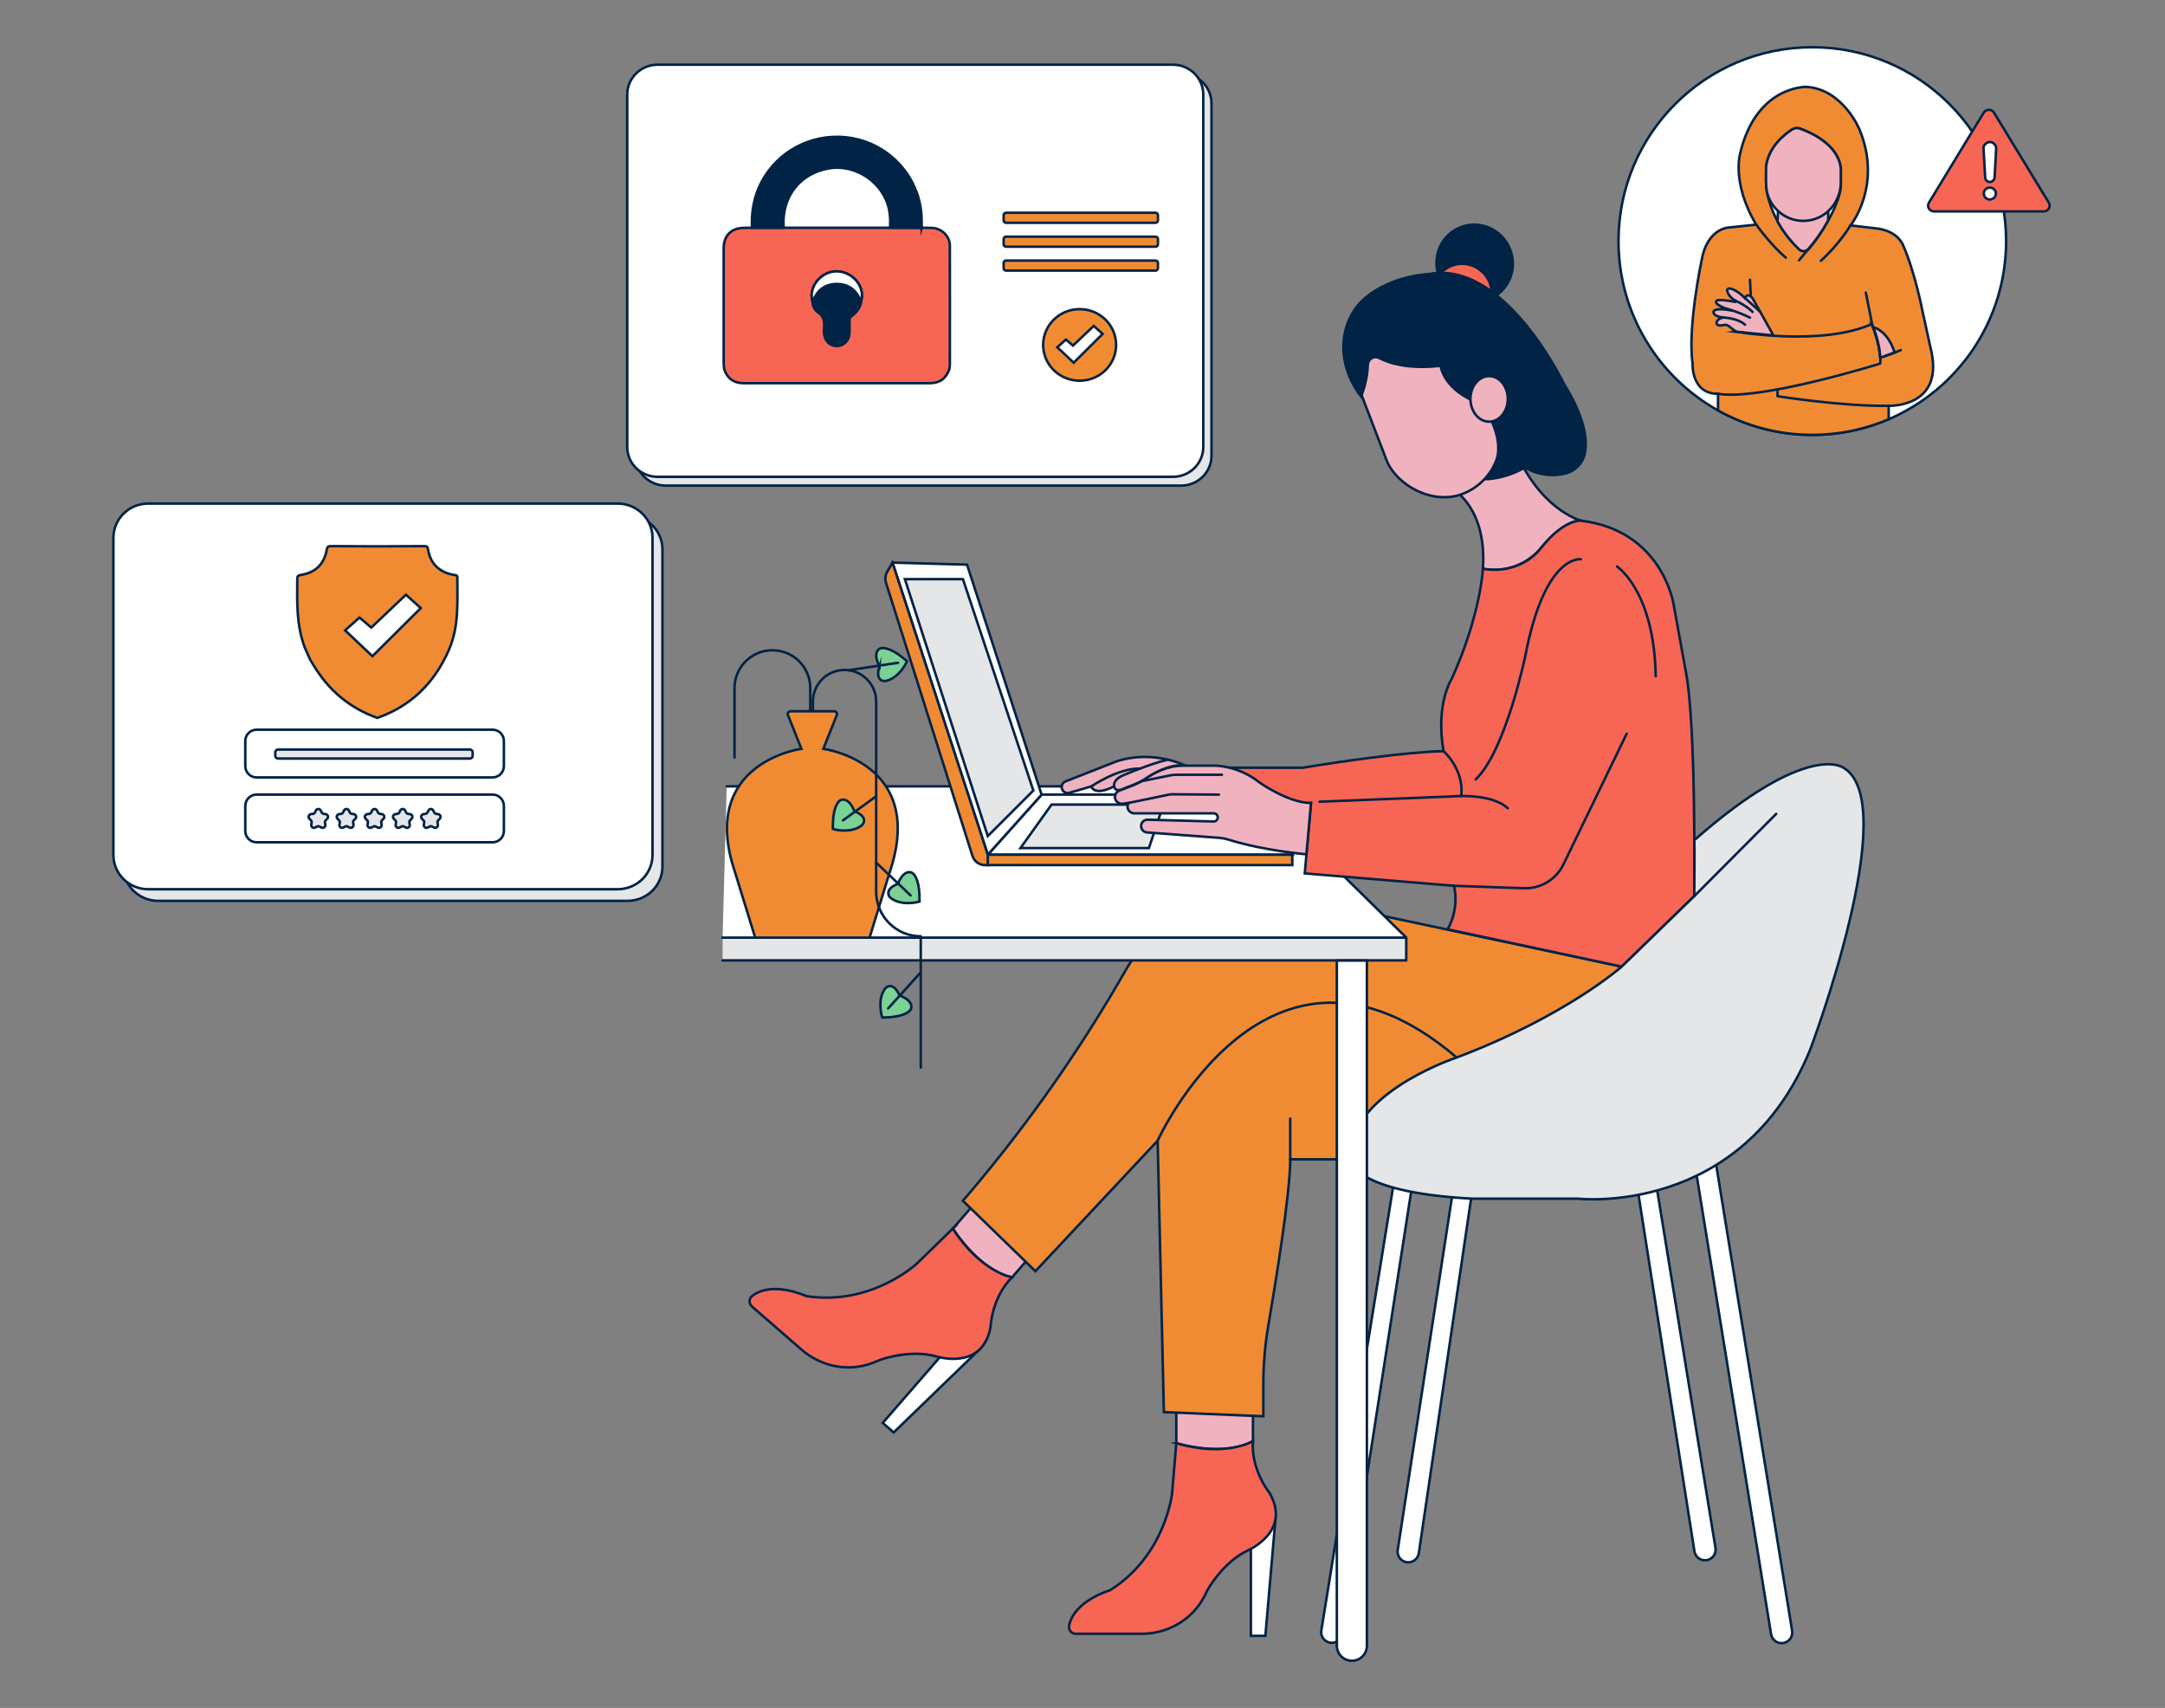 <svg xmlns="http://www.w3.org/2000/svg" id="a" width="865.76" height="682.89" viewBox="0 0 865.76 682.89"><rect x="0" y="0" width="865.76" height="682.89" fill="#808080" stroke="none"/><polygon points="379.08 538.92 352.99 568.93 357.37 572.74 391.18 540.02 379.08 538.92" fill="#fff" stroke="#002346" stroke-miterlimit="10"></polygon><path d="M390.82,479.97l-9.78,11.25s10.57,16.88,23.68,19.49l8.15-9.38-22.05-21.36Z" fill="#f1b2c0" stroke="#002346" stroke-miterlimit="10"></path><path d="M381.03,491.22l-14.3,13.92s-18.18,17.13-44.3,13.08c0,0-13.49-6.31-21.62-.07-1.36,1.05-1.43,3.08-.13,4.21l19.87,17.28c7.26,6.31,17.26,8.71,26.48,5.95,1.54-.46,3.13-1.06,4.78-1.82,0,0,9.87-3.73,19.89-2.04,1.02,.17,2.01,.42,3,.7,3.41,.93,18.35,4.07,21.4-11.73,0,0,.35-11.77,8.59-19.98,0,0-12.48-2.06-23.68-19.49Z" fill="#f76654" stroke="#002346" stroke-miterlimit="10"></path><polygon points="500.21 614.31 500.21 654.07 506.01 654.07 510.06 607.2 500.21 614.31" fill="#fff" stroke="#002346" stroke-miterlimit="10"></polygon><path d="M470.39,562.12v14.91s19.05,5.8,30.65-.83v-12.43l-30.65-1.66Z" fill="#f1b2c0" stroke="#002346" stroke-miterlimit="10"></path><path d="M470.39,577.03l-1.66,19.88s-2.49,24.85-24.85,38.94c0,0-14.32,4.09-16.36,14.13-.34,1.68,.94,3.26,2.66,3.26h26.34c9.62,0,18.74-4.75,23.88-12.88,.86-1.36,1.67-2.86,2.41-4.51,0,0,5-9.29,13.67-14.59,.88-.54,1.8-1,2.72-1.45,3.18-1.53,16.52-8.97,8.46-22.9,0,0-7.46-9.11-6.63-20.71,0,0-10.77,6.63-30.65,.83Z" fill="#f76654" stroke="#002346" stroke-miterlimit="10"></path><path d="M648.5,386.48l-120.95-25.68s-51.36-16.57-77.05,26.51c-9.05,15.87-19.72,32.89-32.31,50.54-11.18,15.67-22.37,29.73-33.14,42.25,9.67,9.39,19.33,18.78,29,28.17,16.29-17.4,32.59-34.79,48.88-52.19l2.49,108.53,39.77,1.66v-12.92c0-7.77,.66-15.53,1.97-23.19,3.11-18.19,8.8-53.36,8.8-66.62h38.11l97.76-70.42-3.31-6.63Z" fill="#f18b33" stroke="#002346" stroke-miterlimit="10"></path><polyline points="288.96 374.89 562.34 374.89 562.34 384 288.96 384" fill="#e5e6e7" stroke="#002346" stroke-linecap="round" stroke-linejoin="round"></polyline><path d="M290.61,314.41h210.26l61.44,60.44s0,.04-.01,.04H288.96" fill="#fff" stroke="#002346" stroke-linecap="round" stroke-linejoin="round"></path><path d="M581.4,195.94s13.26,7.46,11.6,31.48c0,0,13.26,3.31,23.2-8.28,0,0,8.78-11.16,15.99-10.97,0,0-17.13-4.46-27.07-30.14l-3.31-7.28-20.4,25.19Z" fill="#f1b2c0" stroke="#002346" stroke-miterlimit="10"></path><path d="M593,227.42s-.83,18.23-12.43,43.91c0,0-6.63,9.94-3.31,29,0,0-15.74,0-56.33,6.63h-29.82l20.71,15.74,12.43-1.66-2.49,28.17,59.65,4.97s2.49,8.28-2.49,17.4l69.59,14.91,29-28.17s.83-67.93-3.31-89.47l-4.97-27.34s-4.47-29.39-37.03-33.33c0,0-6.88-.63-15.99,10.97,0,0-7.46,10.77-23.2,8.28Z" fill="#f76654" stroke="#002346" stroke-miterlimit="10"></path><path d="M416.54,317.72l-20.89,23.3c-.25,.28-.05,.72,.32,.72h120.81l-19.05-24.03h-81.19Z" fill="#fff" stroke="#002346" stroke-miterlimit="10"></path><rect x="395" y="341.75" width="121.78" height="4.14" fill="#f18b33" stroke="#002346" stroke-miterlimit="10"></rect><polygon points="408.08 339.09 420.51 321.69 465.24 321.69 459.44 339.09 408.08 339.09" fill="#e5e6e7" stroke="#002346" stroke-miterlimit="10"></polygon><path d="M474.34,306.25s-13.07-6.75-27.98-1.78l-20.28,7.97c-1.47,.58-1.99,2.39-1.05,3.67h0c.6,.81,1.64,1.16,2.61,.88l8.79-2.57s.83,4.14,9.11,0c0,0,.11,2.35,3.37,1.17-.05-.35,5.84-1.92,9.52-4.45,0,0,9.11-6.43,15.92-4.89Z" fill="#f1b2c0" stroke="#002346" stroke-miterlimit="10"></path><path d="M677.98,466.84l30.25,186.54c.4,2.56,2.96,4.17,5.44,3.43h0c2.06-.62,3.33-2.67,2.98-4.78l-30.86-189.32-7.8,4.14Z" fill="#fff" stroke="#002346" stroke-miterlimit="10"></path><path d="M648.33,433.71l29.25,186.54c.4,2.56,2.96,4.17,5.44,3.43h0c2.06-.62,3.33-2.67,2.98-4.78l-30.86-189.32-6.8,4.14Z" fill="#fff" stroke="#002346" stroke-miterlimit="10"></path><path d="M587.6,433.29l-28.67,186.47c-.38,2.56,1.58,4.87,4.17,4.9h0c2.15,.02,3.98-1.55,4.27-3.68l28.01-189.91-7.77,2.22Z" fill="#fff" stroke="#002346" stroke-miterlimit="10"></path><path d="M558.53,465.68l-30.15,186.24c-.4,2.55,1.54,4.88,4.13,4.93h0c2.15,.04,3.99-1.52,4.3-3.64l29.51-189.69-7.79,2.17Z" fill="#fff" stroke="#002346" stroke-miterlimit="10"></path><path d="M462.93,456.07s44.09-97.15,119.14-33.61" fill="none" stroke="#002346" stroke-linecap="round" stroke-linejoin="round"></path><rect x="546.94" y="119.9" width="47.12" height="80.2" rx="23.56" ry="23.56" transform="translate(-19.47 214.8) rotate(-20.97)" fill="#f1b2c0" stroke="#002346" stroke-miterlimit="10"></rect><path d="M451.33,321.04l-2.21,.28c-1.51,.3-2.97-.71-3.22-2.22h0c-.21-1.28,.5-2.53,1.71-2.99l5.42-2.08c1.91-.73,3.71-1.71,5.4-2.87,2.85-1.96,8.27-5.01,14.45-5.01h13.26s9.11,0,17.4,6.63c0,0,11.6,8.28,20.71,8.28l-1.83,20.52s-16.76-1.36-31.32-5.91c-1.1-.34-2.22-.57-3.37-.66l-29.06-2.18c-1.33-.1-2.35-1.2-2.35-2.54h0c0-1.43,1.18-2.58,2.61-2.54l26.36,.71c.92,.02,1.68-.71,1.68-1.63h0c0-.9-.73-1.63-1.63-1.63h-31.74c-2.09,0-3.43-2.31-2.3-4.07,.02-.02,.03-.05,.05-.07Z" fill="#f1b2c0" stroke="#002346" stroke-miterlimit="10"></path><path d="M648.5,386.48s-22.37,19.88-66.28,36.45c0,0-37.38,12.39-41.91,34.88-.97,4.8,1.13,9.77,5.3,12.34,5.98,3.68,18.21,7.82,43.24,9.12h42.25s65.45,7.46,92.79-59.65c0,0,37.28-98.59,13.26-112.67,0,0-14.32-10.9-59.65,29,.24,1.79,0,22.37,0,22.37l-29,28.17Z" fill="#e5e6e7" stroke="#002346" stroke-miterlimit="10"></path><path d="M534.59,384.06v273.95c0,3.32,2.69,6.01,6.01,6.01h0c3.32,0,6.01-2.69,6.01-6.01V384.06h-12.01Z" fill="#fff" stroke="#002346" stroke-linecap="round" stroke-linejoin="round"></path><path d="M264.9,219.66v126.86c0,7.55-6.24,13.67-13.94,13.67H63.26c-7.7,0-13.94-6.12-13.94-13.67v-126.86c0-7.55,6.24-13.67,13.94-13.67H250.96c7.7,0,13.94,6.12,13.94,13.67h0Z" fill="#e5e6e7" stroke="#002346" stroke-miterlimit="10"></path><path d="M260.93,215.01v126.86c0,7.55-6.24,13.67-13.94,13.67H59.29c-7.7,0-13.94-6.12-13.94-13.67v-126.86c0-7.55,6.24-13.67,13.94-13.67H246.99c7.7,0,13.94,6.12,13.94,13.67h0Z" fill="#fff" stroke="#002346" stroke-miterlimit="10"></path><path d="M182.9,230.91c0-1.07-.69-.91-1.38-1.03-5.89-1.04-9.47-4.54-10.36-10.29-.16-1.04-.55-1.24-1.47-1.23-6.26,.05-12.52,.06-18.79,.09-6.18-.03-12.36-.04-18.54-.09-.99,0-1.48,.17-1.68,1.32-1.01,5.88-4.45,9.26-10.42,10.21-1.14,.18-1.38,.58-1.38,1.59-.07,9.21-.38,18.43,2.94,27.28l2.2,5c.44,.72,.9,1.42,1.33,2.15,5.99,9.98,14.38,17.17,25.55,21.13,13.76-4.86,23.01-14.27,28.66-27.32,4.02-9.28,3.32-19.07,3.33-28.79h0Z" fill="#f18b33" stroke="#002346" stroke-miterlimit="10"></path><path d="M143.76,246.91l4.71,4.01,13.86-13.14,5.93,5.36-19.33,19.23-10.93-10.33,5.75-5.13Z" fill="#fff" stroke="#002346" stroke-miterlimit="10"></path><path d="M196.99,336.77H102.59c-2.47,0-4.5-2.02-4.5-4.5v-10.07c0-2.47,2.02-4.5,4.5-4.5h94.41c2.47,0,4.5,2.02,4.5,4.5v10.07c0,2.47-2.02,4.5-4.5,4.5Zm0-25.94H102.59c-2.47,0-4.5-2.02-4.5-4.5v-10.07c0-2.47,2.02-4.5,4.5-4.5h94.41c2.47,0,4.5,2.02,4.5,4.5v10.07c0,2.47-2.02,4.5-4.5,4.5Z" fill="#fff" stroke="#002346" stroke-miterlimit="10"></path><path d="M484.46,41.3V182.24c0,6.58-5.44,11.92-12.15,11.92h-206.06c-6.7,0-12.15-5.33-12.15-11.92V41.3c0-6.58,5.44-11.92,12.15-11.92h206.06c6.71,0,12.15,5.33,12.15,11.92h0Z" fill="#e5e6e7" stroke="#002346" stroke-miterlimit="10"></path><path d="M481.18,37.79V178.73c0,6.58-5.44,11.92-12.15,11.92h-206.06c-6.7,0-12.15-5.33-12.15-11.92V37.79c0-6.58,5.44-11.92,12.15-11.92h206.06c6.71,0,12.15,5.33,12.15,11.92h0Z" fill="#fff" stroke="#002346" stroke-miterlimit="10"></path><path d="M379.85,98.33c-.01-3.98-3.33-7.11-7.37-7.21-1.31-.03-2.61-.04-3.92-.05h-12.58s-42.7,0-42.7,0h-12.58c-1.04,.01-2.09,.04-3.14,.04-5.1,.02-8.17,3.07-8.17,8.15,0,15.3,0,30.6,0,45.91,0,.82,.14,1.64,.21,2.46,.37,1.03,.83,1.92,1.37,2.66,1.46,1.98,3.59,2.92,6.53,2.92,24.74,0,49.49,0,74.23,0,4.03,0,6.53-1.77,7.9-5.58,.07-.56,.21-1.13,.21-1.69,.01-15.87,.04-31.74-.01-47.61Zm-35.47,21.98c-.32,2.63-1.82,4.56-3.89,6.08-.62,.46-.87,.89-.85,1.64,.05,1.7,.04,3.41,0,5.11-.06,2.98-2.29,5.21-5.1,5.16-2.77-.05-4.87-2.24-4.94-5.16-.01-.57-.04-1.14,0-1.7,.22-2.56,.12-4.84-2.43-6.55-1.43-.96-2.15-2.74-2.3-4.58-1.79-6.22,4.51-12.83,11.15-11.71,5.86,.99,9.83,6.56,8.34,11.71h0Z" fill="#f76654" stroke="#002346" stroke-miterlimit="10"></path><path d="M368.57,91.06h-12.58s-.05-.88-.05-.88c.13-1.76,.03-3.5-.21-5.25-.71-5.09-3.45-9.58-7.28-12.78-4.66-3.9-10.94-5.9-17.17-4.79-11.44,2.04-18.63,11.3-17.94,23.13-.02,.19-.03,.38-.04,.58h-12.58c-.37-8.22,1.54-15.79,6.46-22.52,8.16-11.18,22.58-16.28,36.15-12.75,4.65,1.21,8.9,3.38,12.53,6.28,6.79,5.41,11.41,13.35,12.46,22.18,.27,2.27,.21,4.54,.25,6.81h0Z" fill="#002346" stroke="#002346" stroke-miterlimit="10"></path><path d="M344.38,120.31c-.32,2.63-1.82,4.56-3.89,6.08-.62,.46-.87,.89-.85,1.64,.05,1.7,.04,3.41,0,5.11-.06,2.98-2.28,5.21-5.1,5.16-2.77-.05-4.87-2.24-4.94-5.16-.01-.57-.04-1.14,0-1.7,.22-2.56,.12-4.84-2.43-6.55-1.43-.96-2.15-2.74-2.3-4.58,.32-.53,.67-1.04,.96-1.59,1.85-3.53,4.94-5.19,8.79-5.2,3.85,0,6.94,1.66,8.79,5.19,.29,.55,.64,1.06,.95,1.59Z" fill="#002346" stroke="#002346" stroke-miterlimit="10"></path><path d="M344.38,120.31c-.32-.53-.67-1.04-.95-1.59-1.85-3.53-4.95-5.19-8.79-5.19-3.85,0-6.94,1.66-8.79,5.2-.29,.55-.64,1.06-.96,1.59-1.79-6.22,4.51-12.83,11.15-11.71,5.86,.99,9.82,6.56,8.34,11.71h0Z" fill="#fff" stroke="#002346" stroke-miterlimit="10"></path><ellipse cx="431.73" cy="137.91" rx="14.59" ry="14.31" fill="#f18b33" stroke="#002346" stroke-miterlimit="10"></ellipse><path d="M426.26,135.78l2.82,2.4,8.3-7.87,3.55,3.21-11.58,11.51-6.55-6.19,3.44-3.07Z" fill="#fff" stroke="#002346" stroke-miterlimit="10"></path><path d="M462.1,89.08h-59.8c-.52,0-.94-.42-.95-.95v-2.12c0-.52,.42-.94,.95-.95h59.8c.52,0,.94,.42,.95,.95v2.12c0,.52-.42,.94-.95,.95Zm0,9.56h-59.8c-.52,0-.94-.42-.95-.95v-2.12c0-.52,.42-.94,.95-.95h59.8c.52,0,.94,.42,.95,.95v2.12c0,.52-.42,.94-.95,.95Zm0,9.56h-59.8c-.52,0-.94-.42-.95-.95v-2.12c0-.52,.42-.94,.95-.95h59.8c.52,0,.94,.42,.95,.95v2.12c0,.52-.42,.94-.95,.95Z" fill="#f18b33" stroke="#002346" stroke-miterlimit="10"></path><path d="M802.22,96.38c0,31.95-19.33,59.38-46.94,71.24-9.37,4.03-19.71,6.26-30.56,6.26-13.68,0-26.53-3.54-37.69-9.77-23.75-13.24-39.81-38.61-39.81-67.73,0-42.8,34.7-77.5,77.5-77.5s77.5,34.7,77.5,77.5Z" fill="#fff" stroke="#002346" stroke-miterlimit="10"></path><path d="M755.27,162.26v5.36c-9.37,4.03-19.71,6.26-30.56,6.26-13.68,0-26.53-3.54-37.69-9.77v-6.64c-10.77,0-10.17-11.97-10.17-11.97-2.09-14.67,3.59-41.31,3.59-41.31,2.09-12.57,10.48-13.18,10.48-13.18l11.37-1.19c-10.18-17.06-6.29-29.04-6.29-29.04,6.59-26.64,26.35-26.04,26.35-26.04,14.66,.9,21.25,17.06,21.25,17.06,9.28,22.45-3.59,38.32-3.59,38.32l10.18,1.2c8.67,.89,10.77,6.58,10.77,6.58,4.79,10.78,7.79,26.34,7.79,26.34l3.28,14.97c5.99,23.95-16.76,23.05-16.76,23.05Z" fill="#f18b33" stroke="#002346" stroke-miterlimit="10"></path><path d="M726.92,94.87c-1.07,1.58-2.24,3.1-3.5,4.53-1.06,1.2-2.92,1.28-4.07,.18-7.76-7.45-10.96-15.54-12.27-20.53-.2-.75-.36-1.51-.49-2.28-.27-1.56-.39-3.14-.38-4.72l.03-5.31c.96-8.06,7.46-13.08,10.44-14.98,.92-.58,2.04-.72,3.07-.35,4.2,1.48,15.36,6.31,16.38,15.93,0,.02,0,.05,0,.07v5.94s1.01,6.38-9.21,21.52Z" fill="#fff" stroke="#002346" stroke-linecap="round" stroke-linejoin="round"></path><path d="M694.21,132.62l-2.9-2.23c-.58-.45-1.34-.62-2.05-.44-1.15,.28-2.84,.46-2.84-.92,0,0,0-1.48,2.66-2.09,0,0,0-.01,0-.01-.36-.03-3.53-.35-3.85-1.92-.07-.34,.08-.72,.38-.9,.67-.42,2.49-.85,7.4,.13,0,0-5.25-1.31-6.59-3-.36-.46-.09-1.13,.48-1.22,.91-.14,2.85-.11,7.04,.69,.2,.04,.32-.23,.15-.34-1.19-.75-3.03-2.19-3.41-4.12-.09-.46,.26-.89,.72-.9,.98-.02,2.96,.55,6.39,3.8,0,0,.71-1.89,2.34-.63,.38,.29,.68,.67,.91,1.09l8.13,14.51-14.97-1.5Z" fill="#f1b2c0" stroke="#002346" stroke-miterlimit="10"></path><path d="M748.99,130.82s5.69,.9,8.68,10.18l-5.42,1.93c-.22,.08-.46-.08-.47-.32-.03-1.47-.33-6.12-2.8-11.8Z" fill="#f1b2c0" stroke="#002346" stroke-miterlimit="10"></path><path d="M711.03,84.36l-.23,4.09s2.81,5.73,8.62,11.24c1.09,1.03,2.84,.92,3.81-.22,5.35-6.3,7.86-11.43,7.86-11.43v-3.34l-20.06-.35Z" fill="#f1b2c0" stroke="#002346" stroke-miterlimit="10"></path><path d="M736.12,67.34v5.57c0,8.12-6.28,15.09-14.39,15.39-7.34,.28-13.56-4.74-15.15-11.53-.27-1.56-.39-3.14-.38-4.72l.03-5.31c.95-8,7.37-13,10.37-14.93,.96-.62,2.14-.75,3.21-.37,4.26,1.52,15.29,6.34,16.3,15.9Z" fill="#f1b2c0" stroke="#002346" stroke-miterlimit="10"></path><g><path d="M793.27,45.04c.92-1.52,3.19-1.52,4.11,0l10.99,18.05,10.93,17.96c.94,1.54-.21,3.48-2.06,3.48h-43.83c-1.84,0-2.99-1.94-2.06-3.48l10.93-17.96,10.99-18.05Z" fill="#f76654" stroke="#002346" stroke-miterlimit="10"></path><path d="M798.24,59.51c-.13,2.37-.26,4.74-.39,7.1-.08,1.44-.16,2.88-.24,4.32-.08,1.31-1.31,2.13-2.57,1.7-.74-.25-1.07-.84-1.16-1.55-.08-.64-.09-1.29-.13-1.94-.15-2.6-.29-5.2-.44-7.8-.04-.68-.08-1.36-.12-2.05-.03-.51,.11-.98,.44-1.38,.67-.83,1.5-1.27,2.61-1.06,.96,.18,2.17,1.34,2,2.65h0Zm-4.92,17.84c.01-1.36,1.05-2.34,2.45-2.33,1.31,.01,2.38,1.07,2.37,2.36-.01,1.31-1.12,2.39-2.45,2.37-1.37-.01-2.38-1.04-2.37-2.4h0Z" fill="#fff" stroke="#002346" stroke-miterlimit="10"></path></g><g><ellipse cx="589.7" cy="105.29" rx="15.23" ry="15.49" transform="translate(2.2 222.21) rotate(-21.38)" fill="#002346" stroke="#002346" stroke-miterlimit="10"></ellipse><ellipse cx="584.82" cy="117.37" rx="11.71" ry="11.91" transform="translate(-2.54 221.26) rotate(-21.38)" fill="#f76654" stroke="#002346" stroke-miterlimit="10"></ellipse><path d="M551.53,143.13c3.72,1.98,11.4,4.6,24.54,3.12,0,0,.98,8.42,12.55,13.76,3.36,1.55,6.12,4.25,7.62,7.68,2.38,5.45,6.11,15.22-2.25,23.91,0,0,7.37,.14,15.87-4.7,0,0,6.82,4.7,16.15,2.41,3.84-.94,6.92-4.02,7.73-7.95,1.07-5.23,.24-14.07-8.32-27.85,0,0-23.77-49.79-54.09-43.93,0,0-14.4,.49-25.06,9.26-10.75,8.85-12.56,26.08-1.95,39.72l1.37-4.2c.92-3.99,1.09-4.77,1.29-8.56,.02-.38,.11-.76,.25-1.1h0c.73-1.7,2.66-2.42,4.28-1.56Z" fill="#002346" stroke="#002346" stroke-miterlimit="10"></path></g><ellipse cx="595.48" cy="159.49" rx="7.46" ry="9.11" fill="#f1b2c0" stroke="#002346" stroke-miterlimit="10"></ellipse><path d="M632.18,223.61s-14.35-2.38-22.2,38.51c0,0-7.89,38.15-19.87,49.52" fill="none" stroke="#002346" stroke-linecap="round" stroke-linejoin="round"></path><path d="M646.62,226.5s14.93,9.79,15.47,43.89" fill="none" stroke="#002346" stroke-linecap="round" stroke-linejoin="round"></path><path d="M580.9,354.15l28.52,1c6.67,.23,12.85-3.49,15.76-9.5l25.32-52.31" fill="none" stroke="#002346" stroke-linecap="round" stroke-linejoin="round"></path><path d="M527.68,320.55l52.9-2.11s15.68-1.55,22.36,4.75" fill="none" stroke="#002346" stroke-linecap="round" stroke-linejoin="round"></path><path d="M577.26,300.33s8.29,7.22,7.08,17.95" fill="none" stroke="#002346" stroke-linecap="round" stroke-linejoin="round"></path><path d="M450.84,321.14l16.78-3.47c.3-.06,.61-.09,.91-.09l18.92,.14" fill="none" stroke="#002346" stroke-linecap="round" stroke-linejoin="round"></path><path d="M456.24,312.41l11.62-2.38c.86-.18,1.73-.26,2.6-.26h18.17" fill="none" stroke="#002346" stroke-linecap="round" stroke-linejoin="round"></path><path d="M445.53,314.41s-.75-2.69,3.92-4.55c0,0,10.17-4.36,17.49-6.15" fill="none" stroke="#002346" stroke-linecap="round" stroke-linejoin="round"></path><path d="M436.42,314.41s10.74-7.33,19.47-7.12" fill="none" stroke="#002346" stroke-linecap="round" stroke-linejoin="round"></path><path d="M395,341.75l-38.1-116.78s0-.03,.02-.03l29.79,.83,29.82,91.96-21.54,24.03Z" fill="#fff" stroke="#002346" stroke-miterlimit="10"></path><polygon points="361.86 231.56 395 334.29 413.22 316.07 385.06 231.56 361.86 231.56" fill="#e5e6e7" stroke="#002346" stroke-miterlimit="10"></polygon><path d="M356.89,224.94l-2.09,3.66c-.78,1.36-.95,2.98-.48,4.47l34.55,109.15c.69,2.18,2.72,3.67,5,3.67h1.13v-4.14l-38.11-116.81s0,0,0,0Z" fill="#f18b33" stroke="#002346" stroke-miterlimit="10"></path><path d="M293.72,302.87v-27.73c0-8.37,6.78-15.15,15.15-15.15h0c8.37,0,15.15,6.78,15.15,15.15v9.23" fill="none" stroke="#002346" stroke-linecap="round" stroke-linejoin="round"></path><path d="M326.98,374.89h-25s-8-26-8-26c-15-44,26.5-49.5,26.5-49.5l-5.4-13.51c-.29-.71,.24-1.49,1.01-1.49h9.4s5.23,0,5.23,0h2.9c.77,0,1.29,.78,1.01,1.49l-5.4,13.51s41.5,5.5,26.5,49.5l-8,26h-20.73Z" fill="#f18b33" stroke="#002346" stroke-miterlimit="10"></path><path d="M351.72,266.38s-2.62-4.36-.52-6.57c.35-.36,.81-.6,1.31-.67,1.35-.17,4.51,.25,10.21,5.23,0,0-2.73,6.37-8.18,7.82-.7,.19-1.47,.17-2.1-.21-.96-.58-1.92-2.02-.72-5.62Z" fill="#7cd194" stroke="#002346" stroke-miterlimit="10"></path><path d="M341.66,324.33s-1.66-4.81-4.7-4.62c-.5,.03-.99,.23-1.35,.58-1,.92-2.71,3.61-2.56,11.18,0,0,6.63,2.01,11.26-1.23,.6-.42,1.07-1.02,1.19-1.74,.18-1.11-.31-2.77-3.84-4.16Z" fill="#7cd194" stroke="#002346" stroke-miterlimit="10"></path><path d="M359.1,353.33s1.66-4.81,4.7-4.62c.5,.03,.99,.23,1.35,.58,1,.92,2.71,3.61,2.56,11.18,0,0-6.63,2.01-11.26-1.23-.6-.42-1.07-1.02-1.19-1.74-.18-1.11,.31-2.77,3.84-4.16Z" fill="#7cd194" stroke="#002346" stroke-miterlimit="10"></path><path d="M325.07,283.87v-3.35c0-6.99,5.67-12.65,12.65-12.65h0c6.99,0,12.65,5.67,12.65,12.65v76.01c0,9.85,7.98,17.83,17.83,17.83h0v52.5" fill="none" stroke="#002346" stroke-linecap="round" stroke-linejoin="round"></path><line x1="359.12" y1="265" x2="339.29" y2="267.97" fill="none" stroke="#002346" stroke-linecap="round" stroke-linejoin="round"></line><line x1="337.12" y1="328" x2="350.38" y2="318.36" fill="none" stroke="#002346" stroke-linecap="round" stroke-linejoin="round"></line><line x1="350.38" y1="344.89" x2="364.12" y2="358" fill="none" stroke="#002346" stroke-linecap="round" stroke-linejoin="round"></line><path d="M359.7,398.04s4.85,1.53,4.75,4.57c-.02,.5-.21,.99-.54,1.37-.9,1.02-3.54,2.81-11.11,2.86,0,0-2.19-6.57,.93-11.28,.4-.61,.99-1.1,1.7-1.24,1.1-.21,2.77,.23,4.27,3.72Z" fill="#7cd194" stroke="#002346" stroke-miterlimit="10"></path><line x1="367.91" y1="389.1" x2="355.17" y2="403.19" fill="none" stroke="#002346" stroke-linecap="round" stroke-linejoin="round"></line><line x1="515.95" y1="463.53" x2="515.95" y2="447.23" fill="none" stroke="#002346" stroke-linecap="round" stroke-linejoin="round"></line><line x1="677.5" y1="358.32" x2="710.3" y2="325.4" fill="none" stroke="#002346" stroke-linecap="round" stroke-linejoin="round"></line><g><path d="M128.27,324.08l.35,.72c.16,.32,.47,.55,.82,.6l.79,.12c.9,.13,1.26,1.23,.61,1.87l-.57,.56c-.26,.25-.38,.61-.31,.97l.14,.79c.15,.89-.79,1.58-1.59,1.15l-.71-.37c-.32-.17-.7-.17-1.02,0l-.71,.37c-.8,.42-1.74-.26-1.59-1.15l.14-.79c.06-.36-.06-.72-.31-.97l-.57-.56c-.65-.63-.29-1.74,.61-1.87l.79-.12c.36-.05,.66-.28,.82-.6l.35-.72c.4-.81,1.56-.81,1.96,0Z" fill="#e5e6e7" stroke="#002346" stroke-miterlimit="10"></path><path d="M139.52,324.08l.35,.72c.16,.32,.47,.55,.82,.6l.79,.12c.9,.13,1.26,1.23,.61,1.87l-.57,.56c-.26,.25-.38,.61-.31,.97l.14,.79c.15,.89-.79,1.58-1.59,1.15l-.71-.37c-.32-.17-.7-.17-1.02,0l-.71,.37c-.8,.42-1.74-.26-1.59-1.15l.14-.79c.06-.36-.06-.72-.31-.97l-.57-.56c-.65-.63-.29-1.74,.61-1.87l.79-.12c.36-.05,.66-.28,.82-.6l.35-.72c.4-.81,1.56-.81,1.96,0Z" fill="#e5e6e7" stroke="#002346" stroke-miterlimit="10"></path><path d="M150.77,324.08l.35,.72c.16,.32,.47,.55,.82,.6l.79,.12c.9,.13,1.26,1.23,.61,1.87l-.57,.56c-.26,.25-.38,.61-.31,.97l.14,.79c.15,.89-.79,1.58-1.59,1.15l-.71-.37c-.32-.17-.7-.17-1.02,0l-.71,.37c-.8,.42-1.74-.26-1.59-1.15l.14-.79c.06-.36-.06-.72-.31-.97l-.57-.56c-.65-.63-.29-1.74,.61-1.87l.79-.12c.36-.05,.66-.28,.82-.6l.35-.72c.4-.81,1.56-.81,1.96,0Z" fill="#e5e6e7" stroke="#002346" stroke-miterlimit="10"></path><path d="M162.02,324.08l.35,.72c.16,.32,.47,.55,.82,.6l.79,.12c.9,.13,1.26,1.23,.61,1.87l-.57,.56c-.26,.25-.38,.61-.31,.97l.14,.79c.15,.89-.79,1.58-1.59,1.15l-.71-.37c-.32-.17-.7-.17-1.02,0l-.71,.37c-.8,.42-1.74-.26-1.59-1.15l.14-.79c.06-.36-.06-.72-.31-.97l-.57-.56c-.65-.63-.29-1.74,.61-1.87l.79-.12c.36-.05,.66-.28,.82-.6l.35-.72c.4-.81,1.56-.81,1.96,0Z" fill="#e5e6e7" stroke="#002346" stroke-miterlimit="10"></path><path d="M173.27,324.08l.35,.72c.16,.32,.47,.55,.82,.6l.79,.12c.9,.13,1.26,1.23,.61,1.87l-.57,.56c-.26,.25-.38,.61-.31,.97l.14,.79c.15,.89-.79,1.58-1.59,1.15l-.71-.37c-.32-.17-.7-.17-1.02,0l-.71,.37c-.8,.42-1.74-.26-1.59-1.15l.14-.79c.06-.36-.06-.72-.31-.97l-.57-.56c-.65-.63-.29-1.74,.61-1.87l.79-.12c.36-.05,.66-.28,.82-.6l.35-.72c.4-.81,1.56-.81,1.96,0Z" fill="#e5e6e7" stroke="#002346" stroke-miterlimit="10"></path></g><line x1="723.24" y1="99.47" x2="719.42" y2="104.08" fill="none" stroke="#002346" stroke-linecap="round" stroke-linejoin="round"></line><path d="M740.01,90.11s-4.39,7.39-11.88,14.19" fill="none" stroke="#002346" stroke-linecap="round" stroke-linejoin="round"></path><path d="M702.3,89.82s5.82,8.18,11.82,13.18" fill="none" stroke="#002346" stroke-linecap="round" stroke-linejoin="round"></path><line x1="697.8" y1="119.15" x2="703.93" y2="124.73" fill="none" stroke="#002346" stroke-linecap="round" stroke-linejoin="round"></line><path d="M693.4,119.9s4.71,2.06,7.46,4.83" fill="none" stroke="#002346" stroke-linecap="round" stroke-linejoin="round"></path><path d="M691,123.64s3.62,.86,8.8,3.36" fill="none" stroke="#002346" stroke-linecap="round" stroke-linejoin="round"></path><path d="M689.09,126.94s5.9,.21,8.72,2.89" fill="none" stroke="#002346" stroke-linecap="round" stroke-linejoin="round"></path><path d="M693.72,132.54s34.65,6.15,54.9-3.04c0,0,3.99,11.22,3.24,15.86,0,0-48.24,15.14-65.33,12.02" fill="none" stroke="#002346" stroke-linecap="round" stroke-linejoin="round"></path><line x1="748.62" y1="129.5" x2="746.12" y2="117" fill="none" stroke="#002346" stroke-linecap="round" stroke-linejoin="round"></line><line x1="700.14" y1="118.52" x2="699.8" y2="111.87" fill="none" stroke="#002346" stroke-linecap="round" stroke-linejoin="round"></line><line x1="753.33" y1="142.55" x2="760.12" y2="140" fill="none" stroke="#002346" stroke-linecap="round" stroke-linejoin="round"></line><path d="M710.8,156.56v1.85s25.62,4.1,44.47,3.85" fill="none" stroke="#002346" stroke-linecap="round" stroke-linejoin="round"></path><path d="M187.9,303.29H111.19c-.61,0-1.11-.5-1.11-1.11v-1.38c0-.61,.5-1.11,1.11-1.11h76.71c.61,0,1.11,.5,1.11,1.11v1.38c0,.61-.5,1.11-1.11,1.11Z" fill="#e5e6e7" stroke="#002346" stroke-miterlimit="10"></path></svg>